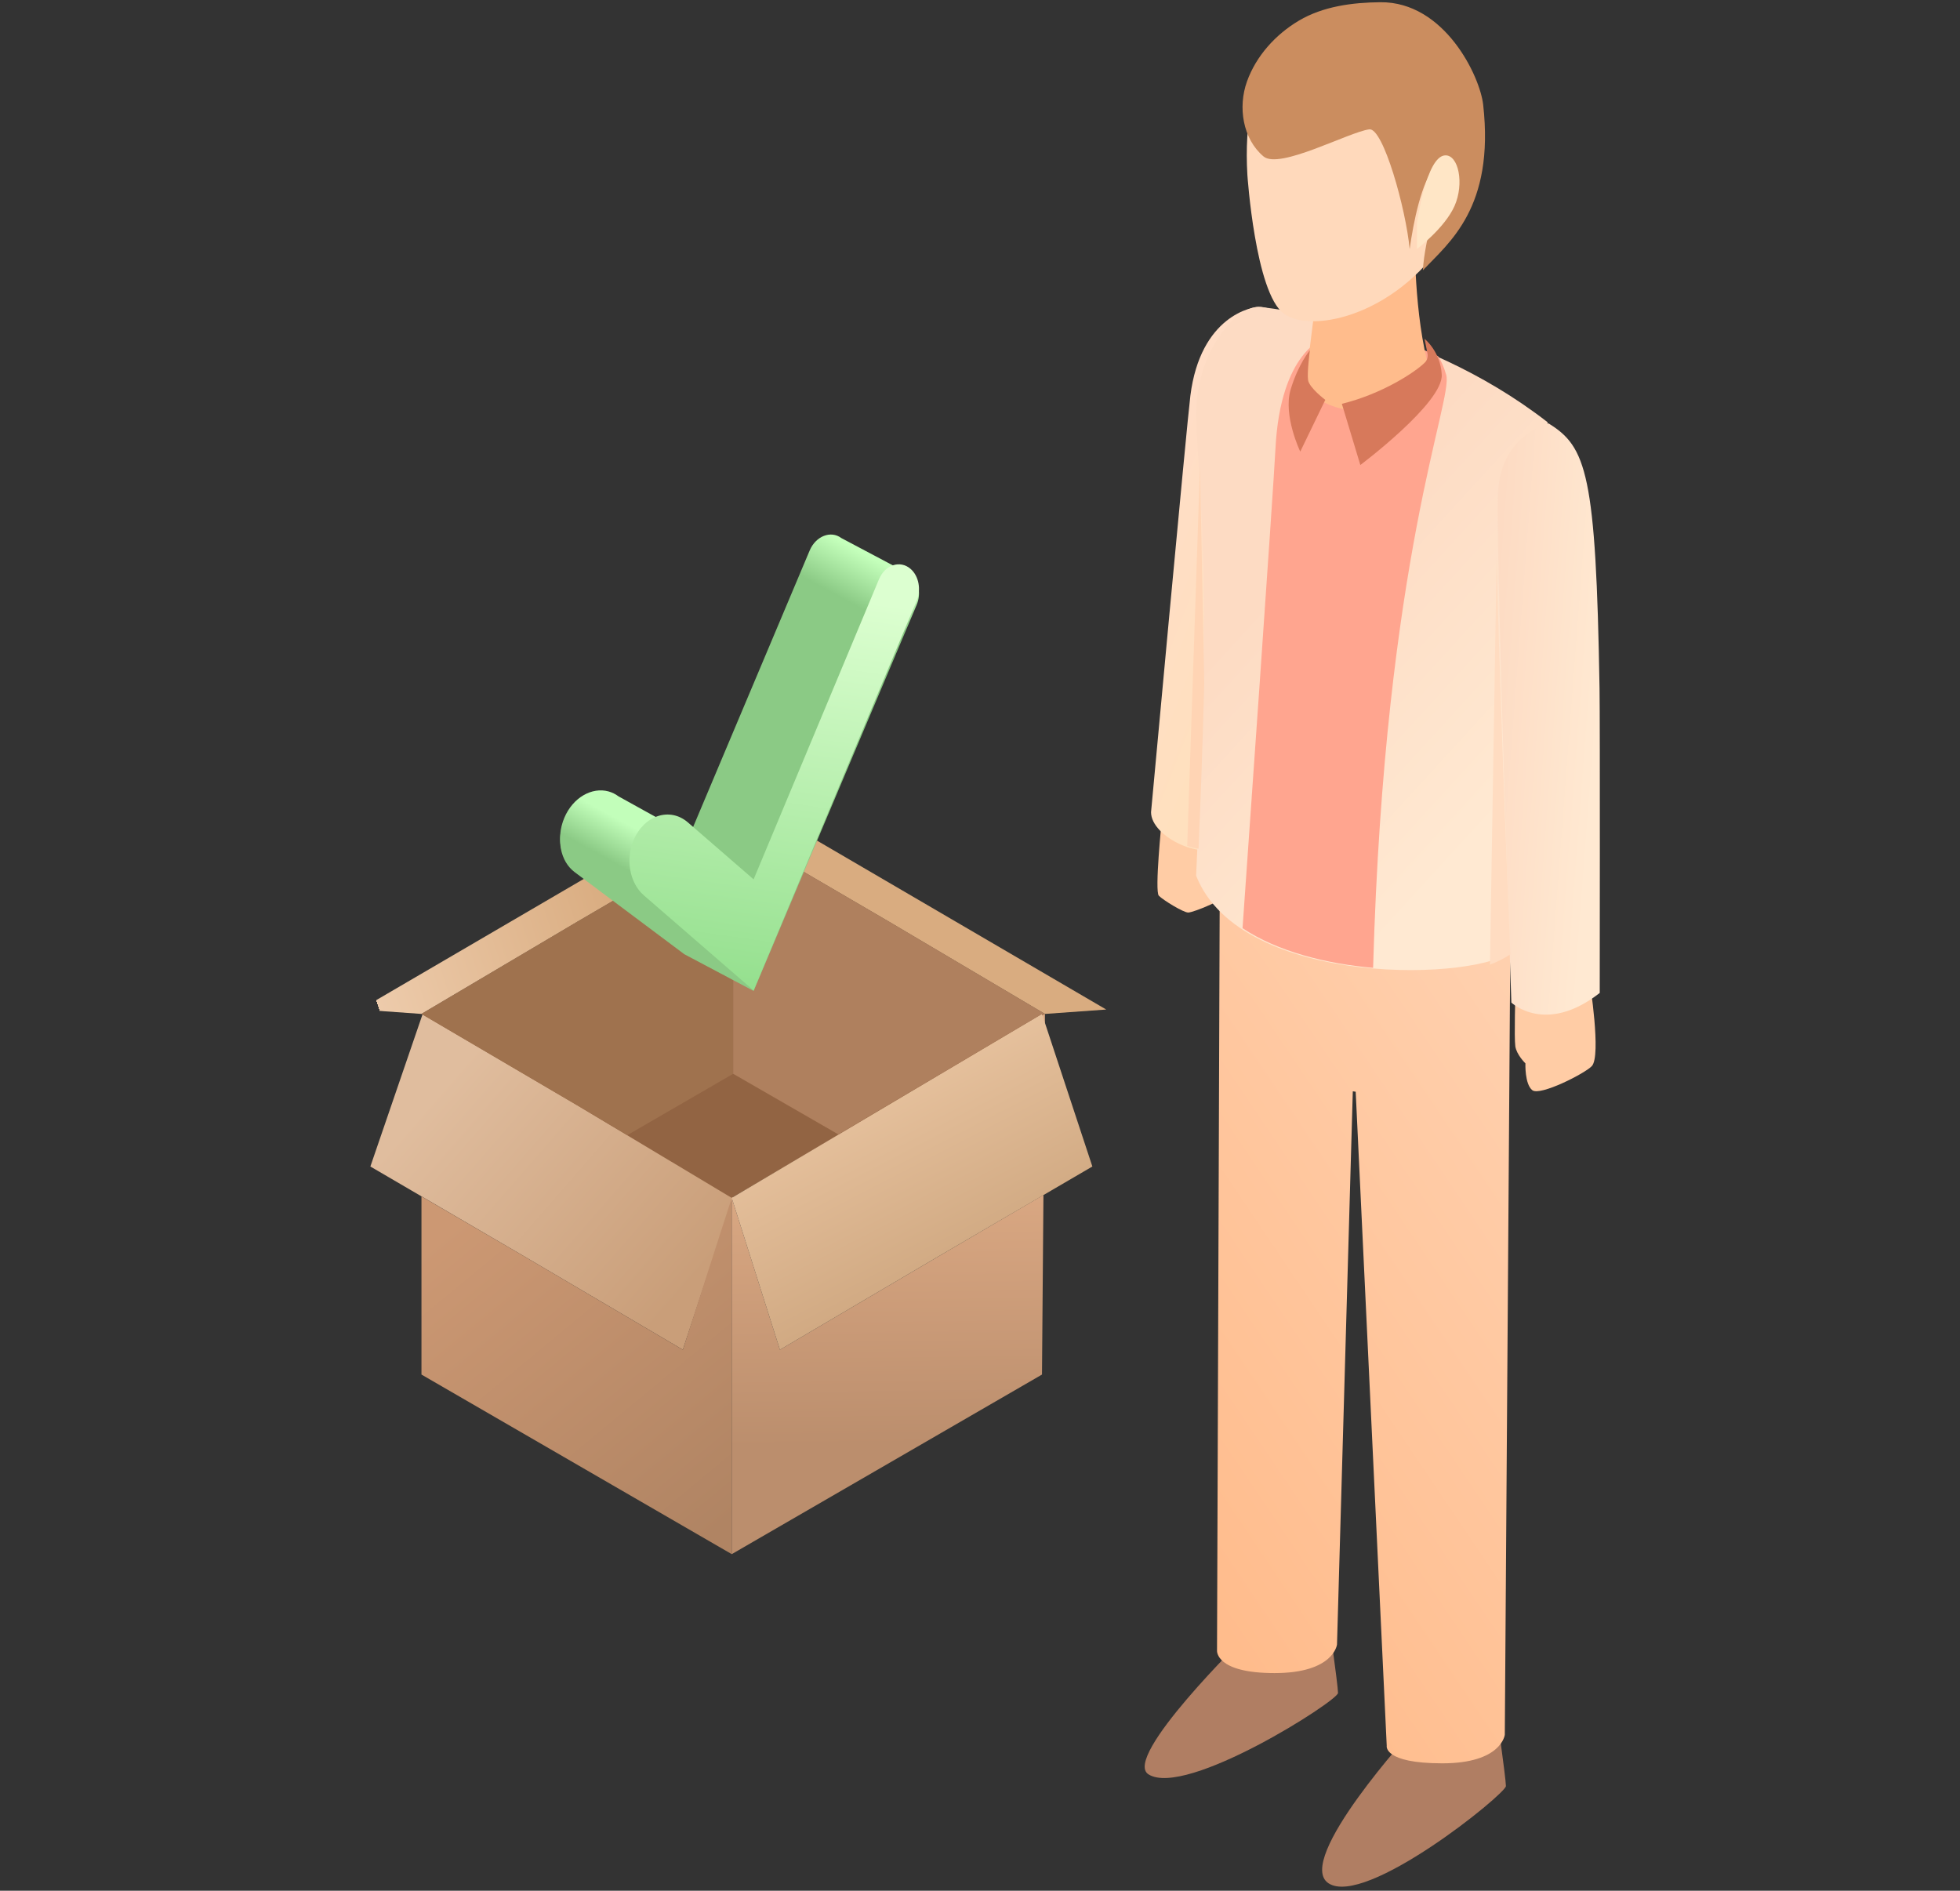 <svg width="283" height="273" viewBox="0 0 283 273" fill="none" xmlns="http://www.w3.org/2000/svg">
<rect x="0" y="0" width="283" height="273" fill="#333333" stroke="none"/>
<path d="M167.751 118.409C167.751 118.409 166.689 128.694 167.322 129.333C167.956 129.972 170.868 131.761 171.565 131.761C172.263 131.761 177.365 129.79 177.959 128.444C178.471 127.285 178.096 124.357 176.642 122.595C174.971 120.573 175.187 117.02 175.187 117.02L167.751 118.409Z" fill="#FFCCA5"/>
<path d="M179.833 236.287C179.833 236.287 161.95 253.758 165.83 256.198C171.233 259.598 193.192 245.57 193.192 244.444C193.192 243.319 191.636 232.385 191.636 232.385L179.833 236.287Z" fill="#B07E63"/>
<path d="M204.076 249.728C204.076 249.728 186.814 268.568 191.807 271.913C197.111 275.466 217.435 259.011 217.435 257.886C217.435 256.761 215.88 245.826 215.88 245.826L204.076 249.728Z" fill="#B07E63"/>
<path d="M176.116 128.076L175.723 238.34C175.723 238.34 175.471 241.574 184.033 241.574C192.595 241.574 193.047 237.449 193.047 237.449L195.329 157.573L195.745 157.633L200.227 252.072C200.227 252.072 199.698 254.603 208.26 254.603C216.822 254.603 217.275 250.479 217.275 250.479L218.103 131.809L176.116 128.076Z" fill="url(#paint0_linear)"/>
<path d="M182.08 44.315C180.815 44.181 173.322 45.637 171.875 57.134C171.353 61.277 166.197 117.271 166.197 117.271C166.197 120.889 173.996 124.512 176.65 121.858C177.047 121.461 181.578 102.388 181.764 86.203C182.003 65.502 190.893 45.247 182.08 44.315V44.315Z" fill="url(#paint1_linear)"/>
<path d="M172.705 126.435C172.705 126.435 173.548 108.607 173.831 91.522C174.068 77.185 172.64 63.031 172.705 59.464C172.866 50.62 178.431 44.36 181.684 44.305C181.684 44.305 204.442 46.178 223.451 60.963C223.451 60.963 220.431 135.26 218.543 137.147C214.055 141.635 179.189 142.898 172.705 126.435V126.435Z" fill="url(#paint2_linear)"/>
<path d="M173.877 98.613L173.265 67.27V67.269L171.42 122.135C171.965 122.324 172.515 122.461 173.054 122.548C173.268 117.616 173.635 108.423 173.877 98.613Z" fill="#FFD4B4"/>
<path d="M191.245 48.844C191.245 48.844 184.865 50.659 184.159 64.819C183.856 70.881 179.835 127.951 179.408 134.017C184.518 137.427 191.541 139.155 198.26 139.747C199.927 80.197 209.859 57.793 208.813 54.118C208.479 52.945 208.069 52.077 207.638 51.423C205.996 50.684 204.378 50.018 202.804 49.42L191.245 48.844Z" fill="#FFA58F"/>
<path d="M190.388 40.19C190.388 40.19 189.205 49.285 188.641 54.284C188.223 57.981 194.641 60.364 199.546 58.793C204.451 57.223 206.433 53.531 206.433 53.531C204.12 45.599 204.27 34.102 204.27 34.102L190.388 40.19Z" fill="#FFBC8C"/>
<path d="M180.108 25.274C180.108 25.274 181.247 42.245 185.354 45.276C189.461 48.307 202.332 45.401 209.491 33.291C215.463 23.189 212.971 3.373 200.134 1.272C185.138 -1.182 179.209 10.087 180.108 25.274V25.274Z" fill="#FFD9BB"/>
<path d="M214.151 15.11C213.69 11.005 208.577 0.241 199.313 0.321C195.277 0.356 191.024 0.916 187.552 2.976C184.178 4.977 181.372 8.073 180.046 11.77C178.72 15.468 179.435 20.049 182.431 22.584C184.723 24.524 194.733 19.072 197.707 18.675C199.709 18.407 202.995 30.13 203.538 35.969C204.102 31.937 205.226 26.431 207.198 23.953C208.193 27.598 205.637 34.574 205.455 39.016C209.218 35.038 215.824 29.985 214.151 15.11V15.11Z" fill="#CB8D5F"/>
<path d="M218.806 143.298C218.806 143.298 218.615 149.815 218.791 151.058C218.967 152.301 220.251 153.536 220.251 153.536C220.251 153.536 220.135 156.547 221.252 157.415C222.37 158.283 228.845 154.997 229.839 153.932C231.235 152.435 229.523 141.648 229.523 141.648C229.523 141.648 220.424 137.853 218.806 143.298Z" fill="#FFCCA5"/>
<path d="M223.578 61.127C223.578 61.127 216.622 62.809 216.291 71.246C215.96 79.683 218.223 144.76 218.223 144.76C218.223 144.76 223.156 149.487 230.982 143.368C230.982 143.368 231.035 104.361 230.953 99.386C230.442 68.395 229.08 64.507 223.578 61.127V61.127Z" fill="url(#paint3_linear)"/>
<path d="M216.099 80.373L215.129 139.282C216.244 138.857 217.233 138.36 218.074 137.797C217.552 124.775 216.424 95.786 216.099 80.373V80.373Z" fill="#FFDCC1"/>
<path d="M206.088 50.933C206.088 50.933 206.336 51.743 205.741 52.338C204.352 53.727 199.574 56.874 193.748 58.307L196.416 67.141C196.416 67.141 208.369 58.178 208.171 54.109C208.008 50.752 205.692 48.928 205.692 48.928L206.088 50.933Z" fill="#D7795B"/>
<path d="M189.132 50.576C189.132 50.576 187.469 52.525 186.35 56.255C185.231 59.985 187.741 65.208 187.741 65.208L191.356 57.735C191.356 57.735 189.027 55.989 188.867 54.868C188.708 53.747 189.132 50.576 189.132 50.576V50.576Z" fill="#D7795B"/>
<path d="M204.59 32.244C204.59 32.244 205.911 22.561 208.661 22.433C210.6 22.343 211.444 26.522 210.019 29.735C208.594 32.947 204.59 35.944 204.59 35.944V32.244Z" fill="#FFE6C6"/>
<path d="M98.591 194.886L105.864 172.856L61.066 146.293L53.477 168.429L76.034 181.605L98.591 194.886Z" fill="url(#paint4_linear)"/>
<path d="M105.865 119.941L128.422 133.117L150.874 146.399L128.422 159.575L105.654 172.962L83.308 159.575L60.855 146.399L83.308 133.117L105.865 119.941Z" fill="#926443"/>
<path d="M105.654 172.961V224.4L60.855 198.47V172.75L76.034 181.604L98.592 194.886L105.654 172.961Z" fill="url(#paint5_linear)"/>
<path d="M60.854 146.399L52 145.766L97.115 119.414L105.864 119.941L83.306 133.117L60.854 146.399Z" fill="url(#paint6_linear)"/>
<path d="M150.872 147.874V146.398L150.45 146.609L150.872 147.874ZM105.652 172.961V224.401L150.45 198.47L150.661 172.54L135.166 181.605L112.609 194.886L105.652 172.961Z" fill="url(#paint7_linear)"/>
<path d="M112.609 194.886L105.652 172.961L150.45 146.398L157.724 168.429L135.166 181.605L112.609 194.886Z" fill="url(#paint8_linear)"/>
<path d="M150.873 146.399L159.727 145.766L114.612 119.414L105.863 119.941L128.421 133.117L150.873 146.399Z" fill="#D9AC80"/>
<path d="M105.865 155.042V119.941L83.308 133.117L60.855 146.399L83.308 159.575L90.581 163.897L105.865 155.042Z" fill="#9F724E"/>
<path d="M105.863 119.941V155.042L121.042 163.791L150.451 146.399V146.61L150.873 146.399L128.421 133.117L105.863 119.941Z" fill="#AF805E"/>
<path d="M131.478 82.986C131.264 82.826 131.036 82.71 130.801 82.628L121.468 77.683C119.96 76.555 117.789 77.407 116.913 79.471L99.509 120.758L99.324 120.619C98.77 120.205 98.162 119.954 97.537 119.837L97.532 119.828L89.313 115.316C88.865 114.981 88.382 114.754 87.882 114.615L87.865 114.605L87.867 114.61C85.482 113.956 82.722 115.46 81.477 118.391C80.284 121.2 80.914 124.385 82.966 125.921L98.802 137.773L108.813 143.076L132.343 87.363C133.037 85.73 132.671 83.879 131.478 82.986V82.986Z" fill="url(#paint9_linear)"/>
<path d="M99.321 120.341C98.767 119.923 98.16 119.67 97.535 119.552L97.53 119.542L89.311 114.987C88.863 114.648 88.379 114.419 87.88 114.278L87.862 114.269L87.865 114.273C85.48 113.614 82.72 115.134 81.475 118.096C80.282 120.935 80.912 124.153 82.964 125.704L98.8 137.675L108.811 143.03L99.321 120.341Z" fill="url(#paint10_linear)"/>
<path d="M108.812 143.013L92.976 129.288C90.924 127.51 90.294 124.128 91.487 121.294C92.995 117.711 96.729 116.496 99.323 118.744L108.812 126.969L126.922 83.623C127.798 81.54 129.969 80.834 131.477 82.14C132.67 83.174 133.036 85.139 132.342 86.787L108.812 143.013Z" fill="url(#paint11_linear)"/>
<defs>
<linearGradient id="paint0_linear" x1="214.774" y1="135.867" x2="131.459" y2="191.989" gradientUnits="userSpaceOnUse">
<stop stop-color="#FFD0AE"/>
<stop offset="1" stop-color="#FFB987"/>
</linearGradient>
<linearGradient id="paint1_linear" x1="173.302" y1="54.747" x2="192.204" y2="62.134" gradientUnits="userSpaceOnUse">
<stop stop-color="#FFDDC6"/>
<stop offset="1" stop-color="#FFE0BE"/>
</linearGradient>
<linearGradient id="paint2_linear" x1="203.936" y1="62.403" x2="238.506" y2="94.024" gradientUnits="userSpaceOnUse">
<stop stop-color="#FDDBC3"/>
<stop offset="1" stop-color="#FFE9D2"/>
</linearGradient>
<linearGradient id="paint3_linear" x1="218.363" y1="51.946" x2="234.686" y2="53.184" gradientUnits="userSpaceOnUse">
<stop stop-color="#FDDBC3"/>
<stop offset="1" stop-color="#FFE9D2"/>
</linearGradient>
<linearGradient id="paint4_linear" x1="95.87" y1="189.678" x2="61.442" y2="159.692" gradientUnits="userSpaceOnUse">
<stop stop-color="#C99E79"/>
<stop offset="1" stop-color="#E0BD9E"/>
</linearGradient>
<linearGradient id="paint5_linear" x1="61.996" y1="179.681" x2="99.201" y2="224.66" gradientUnits="userSpaceOnUse">
<stop stop-color="#CC9873"/>
<stop offset="1" stop-color="#B08463"/>
</linearGradient>
<linearGradient id="paint6_linear" x1="89.76" y1="132.482" x2="54.221" y2="144.143" gradientUnits="userSpaceOnUse">
<stop stop-color="#D9AC80"/>
<stop offset="1" stop-color="#EDCBAB"/>
<stop offset="1" stop-color="#D9AC80" stop-opacity="0"/>
</linearGradient>
<linearGradient id="paint7_linear" x1="133.627" y1="163.024" x2="134.182" y2="208.558" gradientUnits="userSpaceOnUse">
<stop stop-color="#E1AE88"/>
<stop offset="1" stop-color="#BB8E6D"/>
</linearGradient>
<linearGradient id="paint8_linear" x1="116.968" y1="161.358" x2="134.182" y2="194.676" gradientUnits="userSpaceOnUse">
<stop stop-color="#E7C29E"/>
<stop offset="1" stop-color="#C9A179"/>
</linearGradient>
<linearGradient id="paint9_linear" x1="116.967" y1="83.877" x2="120.37" y2="77.58" gradientUnits="userSpaceOnUse">
<stop stop-color="#8BCA85"/>
<stop offset="1" stop-color="#C4FFBB"/>
</linearGradient>
<linearGradient id="paint10_linear" x1="96.049" y1="128.592" x2="98.829" y2="123.499" gradientUnits="userSpaceOnUse">
<stop stop-color="#8BCA85"/>
<stop offset="1" stop-color="#C2FEBA"/>
</linearGradient>
<linearGradient id="paint11_linear" x1="116.964" y1="85.638" x2="108.307" y2="145.832" gradientUnits="userSpaceOnUse">
<stop stop-color="#DCFFD0"/>
<stop offset="1" stop-color="#91DE8B"/>
</linearGradient>
</defs>
</svg>
